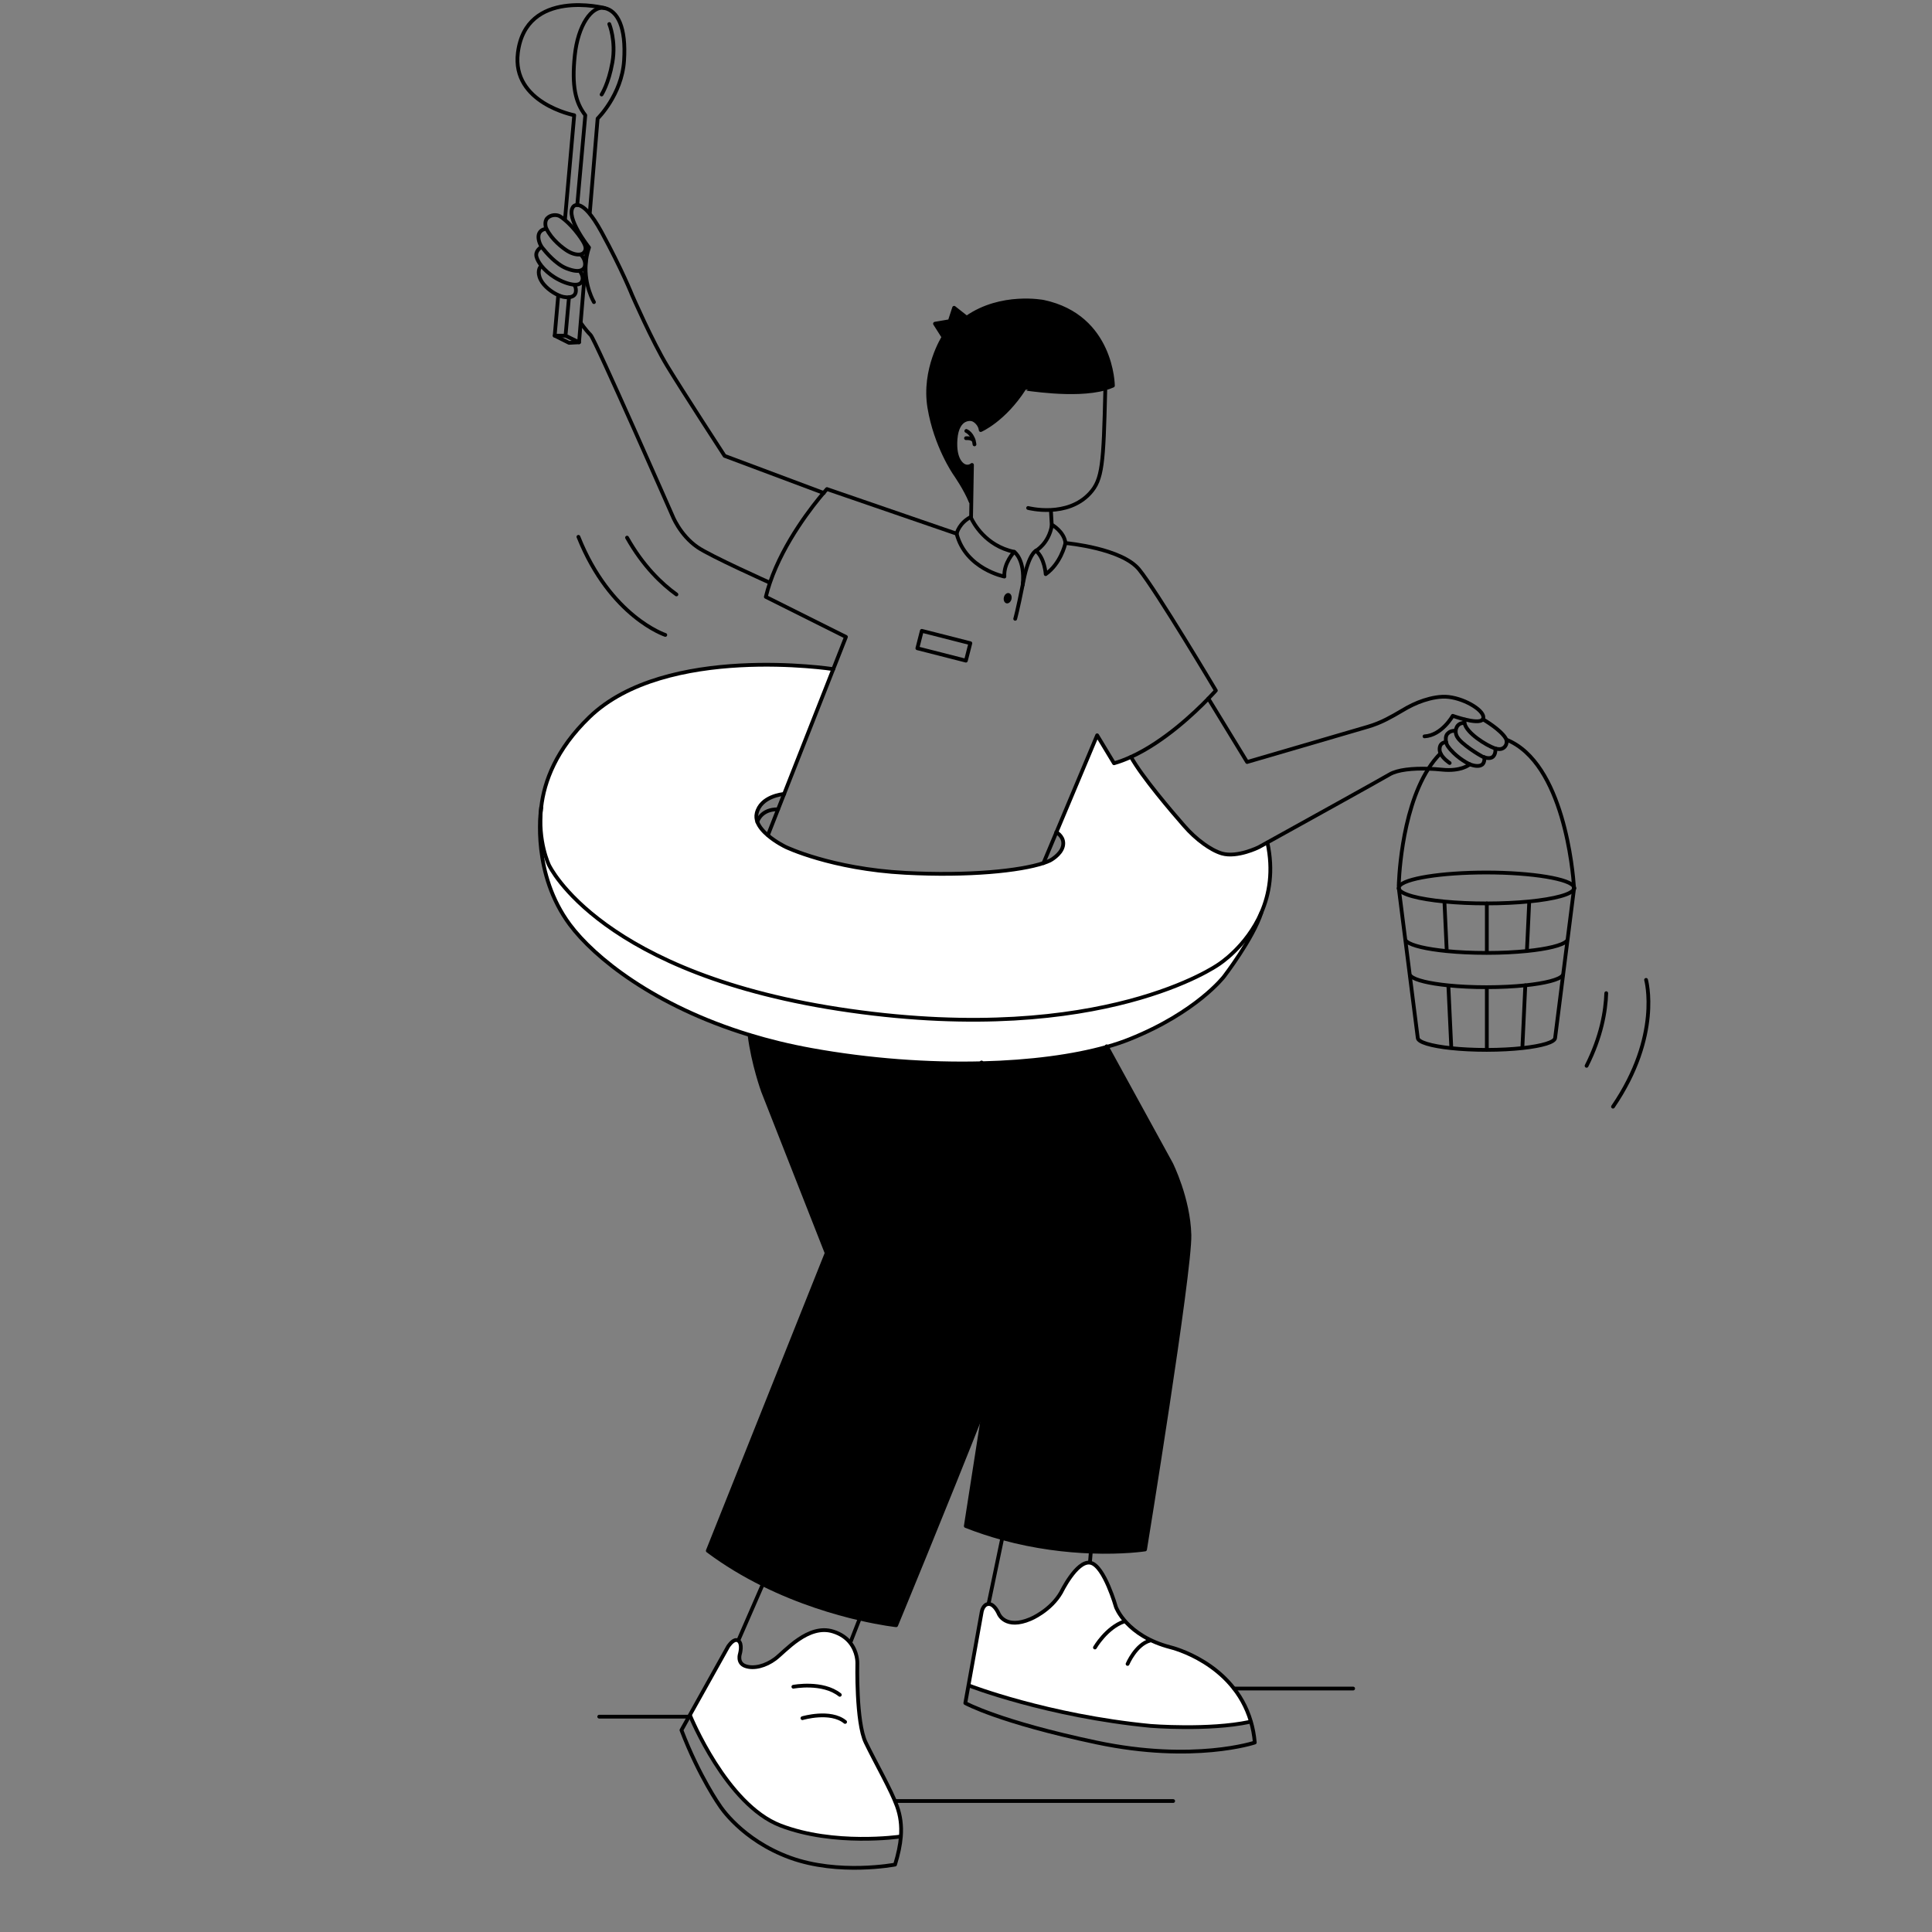 <?xml version="1.0" encoding="UTF-8"?>
<svg id="Illus" xmlns="http://www.w3.org/2000/svg" viewBox="0 0 1077.17 1077.17">
  <rect x="0" y="0" width="1077.17" height="1077.17" fill="#808080" stroke="none"/>
  <defs>
    <style>
      .cls-1 {
        fill: #000;
      }

      .cls-1, .cls-2 {
        stroke-width: 0px;
      }

      .cls-3 {
        stroke-width: 2.1px;
      }

      .cls-3, .cls-4 {
        fill: none;
        stroke: #000;
        stroke-linecap: round;
        stroke-linejoin: round;
      }

      .cls-4 {
        stroke-width: 2.1px;
      }

      .cls-2 {
        fill: #fff;
      }
    </style>
  </defs>
  <g>
    <path class="cls-1" d="M548.79,784.72c11.17-28.35,20.75-53.55,24.11-64.75,9.86-32.87-1.39-59.8-1.39-59.8l-24.1-67.38c26.86-.66,51.07-3.83,69.76-9.15l35.74,65.16s9.75,19.41,10.25,39.75c.51,20.35-24.74,175.34-24.74,175.34,0,0-11.86,1.86-30.23,1.18-13.61-.51-30.8-2.41-49.39-7.5-6.63-1.82-13.44-4.04-20.33-6.75l10.32-66.1Z"/>
    <path class="cls-2" d="M622.19,896.01s5.75,16.05,30.48,22.44c0,0,35.06,8.29,44.74,41.36l-.79.24c-22.77,4.81-55.08,2.21-55.08,2.21-57.62-5.56-101.16-22.46-101.16-22.46l-.42-.07,7.38-41.09s.74-4.29,3.9-4.34c3.35-.05,5.64,5.58,5.64,5.58,0,0,3.63,8.75,17.65,2.79,0,0,11.25-4.57,17.13-14.93,0,0,8.48-17.46,15.97-16.49.17.02.34.05.51.09,7.6,1.86,14.05,24.67,14.05,24.67Z"/>
    <path class="cls-1" d="M562.46,330.68c1.17.27,1.83,1.76,1.48,3.33-.36,1.57-1.6,2.63-2.77,2.37-1.17-.27-1.83-1.76-1.47-3.33.36-1.57,1.59-2.63,2.76-2.37Z"/>
    <path class="cls-2" d="M435,1017.73c-30.01-11.62-50.14-60.99-50.14-60.99l-.4-.23,21.5-38.5s2.28-3.63,4.53-3.63c.37,0,.75.1,1.11.34,2.54,1.64.97,7.27.97,7.27,0,0-1.78,5.16,2.93,6.88,4.71,1.72,11.3.05,16.77-4.05,5.47-4.1,18.33-19.55,32.25-15.19,4.39,1.37,7.36,3.63,9.35,6.08,4.34,5.3,4.13,11.49,4.13,11.49,0,0-.79,33.05,4.67,44.33,5.45,11.28,14.23,26.52,17.46,35.57,1.87,5.24,2.64,10.63,2.14,16.94l-.58-.05s-36.68,5.35-66.69-6.26Z"/>
    <path class="cls-1" d="M620.5,215.01c-1.4.63-2.91,1.16-4.52,1.6-17.23,4.78-44.75-.25-44.95.06-11.37,17.61-24.24,23.11-24.24,23.11-.36-3.15-2.91-5.28-4.3-5.81-1.51-.58-3.43-.31-4.85.47-1.93,1.06-4.39,3.73-4.89,10.46-.84,11.4,3.69,14.77,5.8,15.16,2.11.4,3.37-.85,3.37-.85l-.36,20.65h-.31c-2.91-7.33-8.88-15.82-8.88-15.82,0,0-10.66-15.32-14.21-36.75-3.55-21.41,7.91-39.32,7.91-39.32l-4.77-7.5,8.23-1.4,2.42-7.47,7.02,5.53c19.28-13.52,42.85-8.84,42.85-8.84,38.44,8.19,38.68,46.72,38.68,46.72Z"/>
    <path class="cls-1" d="M548.79,784.72c-21.6,54.82-49.14,121.42-49.14,121.42,0,0-7.94-.84-20.34-3.7-13.98-3.23-33.64-9.03-54-19.12-10.26-5.07-20.71-11.25-30.69-18.72l66.28-165.96-35.5-90.29s-5.51-15.15-7.5-31.31c10.68,3.26,22.16,6.09,34.43,8.31,32.36,5.87,65.34,8.19,95.08,7.44l24.1,67.38s11.25,26.93,1.39,59.8c-3.36,11.2-12.94,36.4-24.11,64.75Z"/>
    <path class="cls-2" d="M422.25,458.23c1.03,2.76,3.31,5.32,5.82,7.47,4.57,3.92,9.92,6.48,9.92,6.48,0,0,25.37,12.27,66.7,14.46,35.61,1.88,64.07-1.11,77.09-5.44,1.42-.46,2.66-.95,3.7-1.45,0,0,5.91-3.1,7.11-7.81,1.26-4.94-3.08-7.61-3.6-7.91l22.71-54.08,9.42,15.6c3.16-.9,6.32-2.1,9.44-3.53,6.11,11.06,22.8,30.58,29.66,38.42,3.3,3.78,6.96,7.21,11.04,10.13,3.06,2.19,6.63,4.3,10.03,5.29,8.5,2.45,20.43-3.46,20.43-3.46,0,0,1.82-1.01,4.88-2.7l.03.06c3.43,15.71,1.09,28.78-3.4,39.11-8.29,19.1-23.89,28.88-23.89,28.88,0,0-64.36,45.79-205.45,25.75-139.29-19.77-167.79-81.16-167.79-81.16,0,0-6.46-13.14-4.38-32.03l.03-.21c1.65-14.48,8.33-32.31,26.77-50.18,42.64-41.3,136.06-26.85,136.06-26.85l-27.41,69.61c-.89.08-13.07,1.24-15.29,10.78-.38,1.63-.2,3.23.37,4.77Z"/>
    <path class="cls-2" d="M306.1,482.34s28.5,61.39,167.79,81.16c141.09,20.04,205.45-25.75,205.45-25.75,0,0,15.6-9.78,23.89-28.88h.02c-4.63,14.53-20.84,35.62-20.84,35.62,0,0-15.22,19.89-52.52,34.86-3.88,1.56-8.13,2.99-12.72,4.29-18.69,5.32-42.9,8.49-69.76,9.15-29.74.75-62.72-1.57-95.08-7.44-12.27-2.22-23.75-5.05-34.43-8.31-53.21-16.24-86.68-43.34-100.21-61.55-20.95-28.19-16.41-62.23-15.97-65.18-2.08,18.89,4.38,32.03,4.38,32.03Z"/>
  </g>
  <g>
    <rect class="cls-4" x="521.26" y="346.1" width="10.03" height="27.93" transform="translate(47.34 781.06) rotate(-75.7)"/>
    <path class="cls-3" d="M541.41,288.72l.15-8.86.36-20.65s-1.26,1.25-3.37.85c-2.11-.39-6.64-3.76-5.8-15.16.5-6.73,2.96-9.4,4.89-10.46,1.42-.78,3.34-1.05,4.85-.47,1.39.53,3.94,2.66,4.3,5.81,0,0,12.87-5.5,24.24-23.11.2-.31,27.72,4.72,44.95-.06,1.61-.44,3.12-.97,4.52-1.6,0,0-.24-38.53-38.68-46.72,0,0-23.57-4.68-42.85,8.84l-7.02-5.53-2.42,7.47-8.23,1.4,4.77,7.5s-11.46,17.91-7.91,39.32c3.55,21.43,14.21,36.75,14.21,36.75,0,0,5.97,8.49,8.88,15.81"/>
    <path class="cls-3" d="M538.76,240.27s3.8,1.48,4.56,7.49"/>
    <path class="cls-3" d="M538.59,244.32s2.58-.31,4.21,1.06"/>
    <path class="cls-3" d="M573.22,283.22s5.56,1.46,12.7,1.1c6.99-.35,15.51-2.46,21.81-9.38,6.96-7.66,7.52-16.24,8.51-57.38"/>
    <polyline class="cls-3" points="585.98 285.46 586.42 293.15 586.44 293.49"/>
    <path class="cls-3" d="M565.48,307.68s-6,6.18-5.49,13.78c0,0-21.5-4.17-26.63-23.87,0,0,0-.01,0-.04.12-.52,1.5-5.94,7.84-9.29,0,0,.06.16.2.46,1.2,2.6,7.93,15.59,24.07,18.96Z"/>
    <path class="cls-3" d="M586.42,293.15c.04-.19.07-.38.1-.57,0,0,6.7,3.74,7.53,10.1,0,0-.01.03-.02.08-.22,1.02-2.72,11.48-11.01,17.35,0,0-.55-9.01-5.46-13.04,0,0,7.01-3.83,8.86-13.92Z"/>
    <path class="cls-3" d="M577.56,307.07s-3.96,1.58-6.91,16.69c-.15.75-.29,1.48-.43,2.18-2.83,14.28-4.21,19.08-4.21,19.08"/>
    <path class="cls-3" d="M565.48,307.68s6.09,4.1,4.74,18.26c0,.03-.01.07-.01.1"/>
    <path class="cls-3" d="M593.97,302.75s.02,0,.06.01c1.55.14,31.5,3.06,41.04,14.72,9.79,11.97,42.82,67.51,42.82,67.51,0,0-1.5,1.73-4.18,4.48-7.59,7.86-24.64,24.11-43.15,32.55-3.12,1.43-6.28,2.63-9.44,3.53l-9.42-15.6-22.71,54.08-7.21,17.17v.02"/>
    <path class="cls-3" d="M533.4,297.56h-.03s-72.31-24.89-72.31-24.89c0,0-.69.75-1.89,2.15-5.56,6.52-22.06,27.05-29.89,50.06-.89,2.6-1.66,5.24-2.3,7.89l44.67,22.33-7.07,17.97-27.41,69.61-3.36,8.55-5.66,14.38"/>
    <path class="cls-3" d="M673.71,389.47l21.6,35.38,67.3-19.66c3.59-1.05,7.07-2.44,10.4-4.15,2.47-1.27,5.54-2.93,8.82-4.92,3.78-2.29,7.76-4.25,11.97-5.62s9.3-2.46,13.89-1.92c9.79,1.16,20.56,8.07,19.26,12.04-.05.14-.11.28-.19.4-1.2,1.82-5.97,1.13-10.11.1-3.57-.89-6.68-2.02-6.68-2.02,0,0-6.07,10.9-15.75,11.45"/>
    <path class="cls-3" d="M826.72,400.99s.01.01.04.03c.67.38,9.53,5.54,12.62,10.41.22.35.38.71.48,1.08.69,2.39-.95,5.03-3.62,5.15-.72.03-1.55-.06-2.5-.34-.19-.05-.38-.11-.57-.18-4.39-1.55-15.69-8.45-16.64-14.08-.11-.65-.09-1.29.11-1.9"/>
    <path class="cls-3" d="M833.74,417.31h0c.03.24.3,3.15-1.4,4.63-1.26,1.1-3.4.76-4.88.26-.41-.14-.77-.29-1.05-.42-1.33-.64-11.98-7-14.11-11.17-.51-.99-.75-2.09-.68-3.17.05-.73.25-1.45.61-2.12.67-1.23,1.92-2.33,4.25-2.25"/>
    <path class="cls-3" d="M827.44,422.14s.01.04.02.06c.41,1.15-.03,3.24-1.03,4.05-1.66,1.34-4.59.72-6.43.09-.13-.04-.31-.12-.53-.22-2.17-.99-8.48-4.61-12.37-10.25-.35-.51-.64-1.24-.82-2.05-.37-1.63-.29-3.57.71-4.68.94-1.05,2.23-1.79,4.55-1.71"/>
    <path class="cls-3" d="M806.29,413.82h0c-.25-.01-3.83-.1-3.64,4.29.03.66.21,1.3.51,1.93,1.38,2.97,5.09,5.37,5.09,5.37"/>
    <path class="cls-3" d="M819.5,426.09l-.03.03c-.4.34-4.98,4.07-15.5,2.99-2.49-.25-5.05-.43-7.59-.51-8.71-.29-17.18.52-21.66,3.18-4.84,2.87-52.56,29.31-68.12,37.92-3.06,1.69-4.88,2.7-4.88,2.7,0,0-11.93,5.91-20.43,3.46-3.4-.99-6.97-3.1-10.03-5.29-4.08-2.92-7.74-6.35-11.04-10.13-6.86-7.84-23.55-27.36-29.66-38.42"/>
    <path class="cls-3" d="M877.61,495.31c0,.25.02.38.02.38"/>
    <path class="cls-3" d="M877.57,494.64c0,.26.03.47.04.63"/>
    <path class="cls-3" d="M840.02,412.44c31.8,12.97,36.96,73.43,37.55,82.19"/>
    <path class="cls-3" d="M779.86,493.95s.72-40.56,16.52-65.35c2-3.15,4.24-6.04,6.76-8.56"/>
    <path class="cls-3" d="M779.91,495.44c-.04-.12-.05-.24-.05-.36,0-.3.09-.59.25-.88,2.51-4.35,23.33-7.74,48.64-7.74s47.48,3.62,48.82,8.17h0c.04.15.06.3.06.45"/>
    <path class="cls-3" d="M877.57,495.52c-.88,3.06-10.79,5.7-25.12,7.1-6.96.68-14.96,1.07-23.48,1.08h-.22c-8.44,0-16.37-.38-23.3-1.04-14.55-1.39-24.64-4.05-25.53-7.14"/>
    <path class="cls-3" d="M877.61,495.27s0,.03,0,.04c0,.05,0,.09-.03.13"/>
    <path class="cls-3" d="M871.34,543.69l-.16.19c-1.82,2.34-9.7,4.33-20.76,5.48-6.3.66-13.63,1.03-21.45,1.04h-.22c-7.72,0-14.95-.36-21.2-.99-10.64-1.07-18.43-2.92-20.85-5.11l-.49-.44"/>
    <path class="cls-3" d="M783.89,524.61l.47.38c2.8,2.27,11.05,4.18,22.2,5.28,6.56.65,14.13,1.02,22.19,1.02h.22c8.16,0,15.8-.39,22.4-1.06,11.37-1.15,19.64-3.15,22.07-5.5l.22-.21"/>
    <path class="cls-3" d="M877.63,495.08l-.02.19-.03.17v.08s-3.68,29.03-3.68,29.03l-2.43,19.16-4.42,34.88c0,2.43-7.27,4.56-18.19,5.75-5.79.63-12.6,1-19.89,1.01h-.22c-7.2,0-13.93-.35-19.67-.96-11.16-1.18-18.63-3.34-18.63-5.8l-4.4-34.71-2.44-19.23-3.69-29.13v-.08s-.06-.36-.06-.36"/>
    <line class="cls-3" x1="828.97" y1="550.68" x2="828.97" y2="584.72"/>
    <line class="cls-3" x1="828.97" y1="503.7" x2="828.97" y2="530.83"/>
    <line class="cls-3" x1="850.42" y1="549.36" x2="848.8" y2="583.83"/>
    <line class="cls-3" x1="852.56" y1="503.74" x2="851.33" y2="529.83"/>
    <line class="cls-3" x1="807.53" y1="549.62" x2="809.14" y2="583.83"/>
    <line class="cls-3" x1="805.38" y1="503.74" x2="806.6" y2="529.83"/>
    <polyline class="cls-3" points="317.23 165.77 315.31 187.15 322.84 190.85 323.74 180 326.43 147.65 326.48 146.99 327.18 138.59"/>
    <path class="cls-3" d="M328.85,118.44l4.35-52.35s13.42-13.16,14.73-32.15c1.31-18.98-3.74-27.98-10.87-29.45-7.14-1.48-14.85,9.64-16.6,26.51-1.76,16.87.32,26.05,5.87,33.24l-4.49,50.05"/>
    <path class="cls-3" d="M314.99,122.43l5.16-58.19s-34.92-6.76-31.42-34.78c4.53-36.24,48.33-24.97,48.33-24.97"/>
    <polyline class="cls-3" points="315.31 187.15 309.26 187.15 311.24 164.72"/>
    <path class="cls-3" d="M339.7,13.4s3.87,9.36,1.74,21.37c-2.13,12.01-6.02,17.92-6.02,17.92"/>
    <polyline class="cls-3" points="309.26 187.15 317.27 191.15 322.84 190.85"/>
    <path class="cls-3" d="M331.15,168.44s-5.48-9.13-4.56-21.44c.21-2.86.77-5.88,1.82-9.01,0,0-13.31-16.8-8.86-22.69,0,0,.72-1.05,2.29-1.01,1.41.03,3.5.93,6.38,4.23,2.01,2.31,4.4,5.77,7.21,10.93,11.33,20.79,17,35.1,17,35.1,0,0,11.22,25.81,19.72,39.75,8.49,13.95,31.84,49.86,31.84,49.86l55.18,20.66.1.04"/>
    <path class="cls-3" d="M304.66,127.5c-.09-.2-.18-.39-.27-.59,0,0-1.13-3.4.78-5.31s4.98-2.05,6.82-1.12c.65.33,1.67,1.05,2.89,2.08,2.18,1.85,5.01,4.7,7.58,8.19,4,5.43,4.83,7.74,3.27,9.85-.44.59-1.08.98-1.84,1.17-1.96.51-4.79-.21-7.41-1.79-2.64-1.59-8.95-6.42-11.82-12.48Z"/>
    <path class="cls-3" d="M304.06,127.66s-2.3.2-3.39,2.29c-.99,1.9-.32,5.2,1.3,7.64.16.23.33.46.5.68,1.97,2.47,7.49,9.07,13.46,11.39,3.64,1.41,5.94,1.59,7.45,1.22.97-.24,1.62-.7,2.08-1.22.41-.46.68-1.17.74-2.03.11-1.62-.51-3.74-2.24-5.54"/>
    <path class="cls-3" d="M301.48,137.99s-3.25,1.89-2.35,5.26c.4,1.5,1.38,3.26,2.81,5.05,1.8,2.23,4.32,4.5,7.3,6.35,3.58,2.23,7.97,3.95,11.15,4.08,1.57.07,2.84-.26,3.57-1.11,2.22-2.58-.4-6.02-.4-6.02"/>
    <path class="cls-3" d="M301.2,148.92s-2.05,2.44.25,7.06c1.8,3.6,6.15,6.96,9.85,8.6,1.04.47,2.02.79,2.88.96,1.15.22,2.17.28,3.05.19,2.17-.19,3.51-1.24,3.78-2.88.38-2.3-.63-3.67-.63-3.67"/>
    <path class="cls-3" d="M323.82,180.01s2.29,3.53,5.5,6.81c2.53,2.58,45.48,100.43,45.48,100.43,0,0,4.15,10.98,14.09,17.83,7.24,4.99,40.18,19.73,40.18,19.73"/>
    <path class="cls-3" d="M437.22,442.68h-.05c-.89.08-13.07,1.24-15.29,10.78-.38,1.63-.2,3.23.37,4.77,1.03,2.76,3.31,5.32,5.82,7.47,4.57,3.92,9.92,6.48,9.92,6.48,0,0,25.37,12.27,66.7,14.46,35.61,1.88,64.07-1.11,77.09-5.44,1.42-.46,2.66-.95,3.7-1.45,0,0,5.91-3.1,7.11-7.81,1.26-4.94-3.08-7.61-3.6-7.91-.03-.02-.05-.03-.05-.03"/>
    <path class="cls-3" d="M422.24,458.25s0-.01,0-.02c.11-.42,2.1-7.15,11.56-7"/>
    <path class="cls-3" d="M301.72,450.31c-2.08,18.89,4.38,32.03,4.38,32.03,0,0,28.5,61.39,167.79,81.16,141.09,20.04,205.45-25.75,205.45-25.75,0,0,15.6-9.78,23.89-28.88,4.49-10.33,6.83-23.4,3.4-39.11"/>
    <path class="cls-3" d="M464.58,373.07s-93.42-14.45-136.06,26.85c-18.44,17.87-25.12,35.7-26.77,50.18"/>
    <path class="cls-3" d="M301.75,450.1l-.03.21c-.44,2.95-4.98,36.99,15.97,65.18,13.53,18.21,47,45.31,100.21,61.55,10.68,3.26,22.16,6.09,34.43,8.31,32.36,5.87,65.34,8.19,95.08,7.44,26.86-.66,51.07-3.83,69.76-9.15,4.59-1.3,8.84-2.73,12.72-4.29,37.3-14.97,52.52-34.86,52.52-34.86,0,0,16.21-21.09,20.84-35.61.01-.03.02-.05.03-.08"/>
    <path class="cls-3" d="M617.01,583.35l.16.29,35.74,65.16s9.75,19.41,10.25,39.75c.51,20.35-24.74,175.34-24.74,175.34,0,0-11.86,1.86-30.23,1.18-13.61-.51-30.8-2.41-49.39-7.5-6.63-1.82-13.44-4.04-20.33-6.75l10.32-66.1,2.81-18"/>
    <path class="cls-3" d="M547.26,592.37l.15.42,24.1,67.38s11.25,26.93,1.39,59.8c-3.36,11.2-12.94,36.4-24.11,64.75-21.6,54.82-49.14,121.42-49.14,121.42,0,0-7.94-.84-20.34-3.7-13.98-3.23-33.64-9.03-54-19.12-10.26-5.07-20.71-11.25-30.69-18.72l66.28-165.96-35.5-90.29s-5.51-15.15-7.5-31.31"/>
    <line class="cls-3" x1="425.13" y1="883.68" x2="411.87" y2="914.1"/>
    <line class="cls-3" x1="479.29" y1="902.52" x2="474.27" y2="915.38"/>
    <path class="cls-3" d="M502.27,1024.04c-.38,4.6-1.43,9.68-3.23,15.54,0,0-31.41,6.03-58.52-3.85-27.11-9.87-39.11-28.85-39.11-28.85,0,0-11.46-16.09-21.48-42.26l4.53-8.11,21.5-38.5s2.28-3.63,4.53-3.63c.37,0,.75.1,1.11.34,2.54,1.64.97,7.27.97,7.27,0,0-1.78,5.16,2.93,6.88,4.71,1.72,11.3.05,16.77-4.05,5.47-4.1,18.33-19.55,32.25-15.19,4.39,1.37,7.36,3.63,9.35,6.08,4.34,5.3,4.13,11.49,4.13,11.49,0,0-.79,33.05,4.67,44.33,5.45,11.28,14.23,26.52,17.46,35.57,1.87,5.24,2.64,10.63,2.14,16.94Z"/>
    <path class="cls-3" d="M384.86,956.74s20.13,49.37,50.14,60.99c30.01,11.61,66.69,6.26,66.69,6.26"/>
    <path class="cls-3" d="M447.39,957.95s15.63-4.65,23.79,2.1"/>
    <path class="cls-3" d="M442.33,940.43s16.33-3.12,25.9,4.51"/>
    <line class="cls-3" x1="608.18" y1="865.22" x2="607.71" y2="870.8"/>
    <line class="cls-3" x1="558.8" y1="857.57" x2="551.24" y2="893.8"/>
    <path class="cls-3" d="M697.41,959.81c1.06,3.61,1.82,7.51,2.19,11.72,0,0-33.93,11.42-88.09,0-54.39-11.48-73.31-21.99-73.31-21.99l1.76-9.81,7.38-41.09s.74-4.29,3.9-4.34c3.35-.05,5.64,5.58,5.64,5.58,0,0,3.63,8.75,17.65,2.79,0,0,11.25-4.57,17.13-14.93,0,0,8.48-17.46,15.97-16.49.17.02.34.05.51.09,7.6,1.86,14.05,24.67,14.05,24.67,0,0,5.75,16.05,30.48,22.44,0,0,35.06,8.29,44.74,41.36Z"/>
    <path class="cls-3" d="M540.38,939.8s43.54,16.9,101.16,22.46c0,0,32.31,2.6,55.08-2.21"/>
    <path class="cls-3" d="M628.67,927.72s4.58-10.87,12.54-13.04"/>
    <path class="cls-3" d="M610.47,918.55s6.33-11,16.24-14.5"/>
    <line class="cls-3" x1="754.43" y1="941.43" x2="688.03" y2="941.43"/>
    <line class="cls-3" x1="654.09" y1="1004.15" x2="499.09" y2="1004.15"/>
    <line class="cls-3" x1="384.06" y1="957.11" x2="334.09" y2="957.11"/>
    <path class="cls-4" d="M377.14,331.43c-8.09-5.82-18.52-15.67-27.54-31.68"/>
    <path class="cls-4" d="M370.93,354s-30.6-10.05-48.44-54.7"/>
    <path class="cls-4" d="M895.55,553.74c-.33,9.96-2.7,24.11-10.97,40.51"/>
    <path class="cls-4" d="M917.75,546.32s8.7,31.01-18.44,70.7"/>
  </g>
</svg>